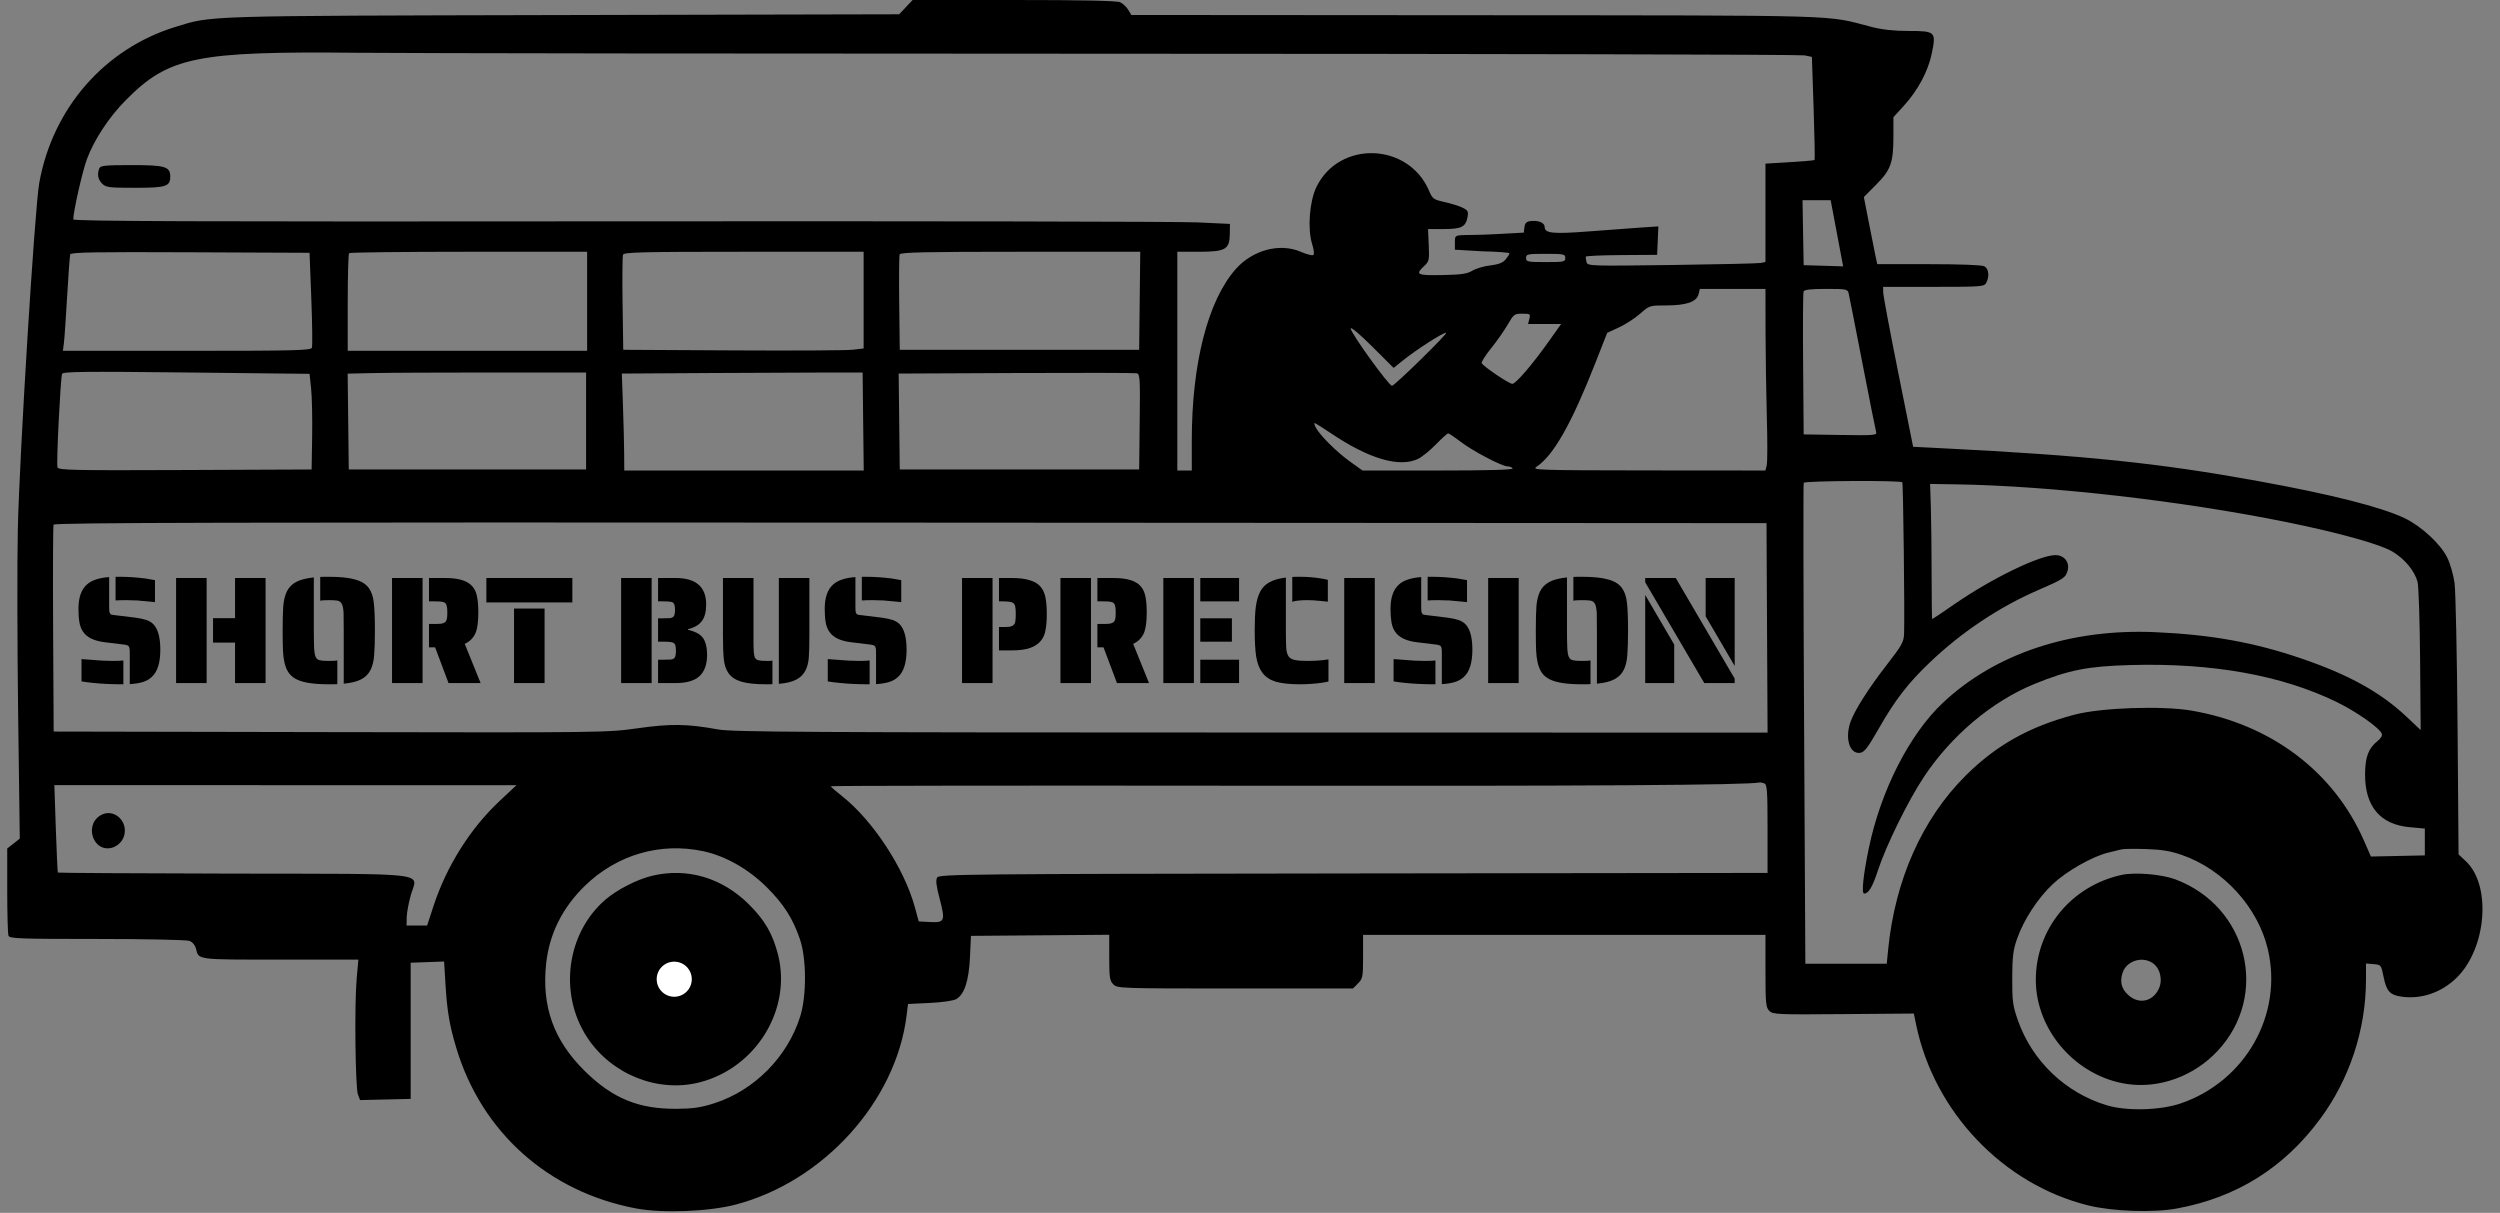 <svg xmlns="http://www.w3.org/2000/svg" fill="none" viewBox="0 0 101 49" height="49" width="101">
<rect x="0" y="0" width="101" height="49" fill="#808080" stroke="none"/>
<path fill="black" d="M36.598 0.288L36.326 0.577L22.749 0.608C8.053 0.642 8.587 0.626 7.087 1.087C4.225 1.968 2.128 4.37 1.586 7.389C1.404 8.4 0.785 18.407 0.72 21.385C0.691 22.715 0.697 26.07 0.733 28.842L0.799 33.881L0.546 34.08L0.292 34.278V35.974C0.292 36.907 0.315 37.73 0.343 37.803C0.388 37.92 0.781 37.934 3.922 37.934C5.888 37.934 7.541 37.969 7.654 38.012C7.775 38.058 7.882 38.184 7.917 38.324C8.032 38.784 7.912 38.768 11.314 38.768H14.478L14.409 39.539C14.317 40.574 14.354 43.937 14.461 44.218L14.546 44.443L15.569 44.419L16.591 44.396V41.644V38.893L17.266 38.869L17.942 38.845L17.997 39.755C18.063 40.851 18.16 41.423 18.434 42.336C19.456 45.742 22.158 48.154 25.698 48.821C26.762 49.022 28.643 48.949 29.722 48.665C33.269 47.733 36.194 44.499 36.625 41.035L36.684 40.561L37.559 40.519C38.06 40.495 38.519 40.429 38.63 40.366C38.961 40.177 39.143 39.623 39.187 38.668L39.226 37.809L42.019 37.787L44.813 37.765V38.684C44.813 39.491 44.833 39.622 44.98 39.769C45.142 39.931 45.257 39.935 49.902 39.935H54.658L54.863 39.731C55.054 39.539 55.068 39.469 55.068 38.647V37.768H63.196H71.325V39.227C71.325 40.534 71.341 40.702 71.479 40.839C71.623 40.984 71.806 40.992 74.476 40.97L77.319 40.947L77.413 41.405C78.145 44.927 80.924 47.844 84.362 48.698C85.344 48.942 86.996 48.999 87.958 48.821C90.356 48.378 92.268 47.183 93.725 45.217C94.924 43.6 95.584 41.597 95.586 39.576L95.586 38.925L95.893 38.951C96.195 38.976 96.201 38.984 96.295 39.459C96.411 40.042 96.553 40.199 97.022 40.265C97.827 40.378 98.635 40.1 99.249 39.499C100.458 38.314 100.66 35.774 99.623 34.796L99.326 34.516L99.285 29.326C99.263 26.472 99.208 23.874 99.164 23.553C99.12 23.232 98.989 22.775 98.874 22.537C98.606 21.984 97.825 21.258 97.149 20.936C96.197 20.482 94.18 19.971 91.209 19.432C87.229 18.709 84.274 18.402 78.497 18.111L77.29 18.05L76.688 15.049C76.357 13.398 76.084 11.944 76.082 11.818L76.077 11.589H78.117C80.048 11.589 80.161 11.58 80.243 11.428C80.381 11.169 80.346 10.853 80.168 10.758C80.069 10.705 79.2 10.672 77.924 10.672H75.841L75.757 10.276C75.711 10.058 75.589 9.448 75.487 8.92L75.3 7.96L75.796 7.461C76.391 6.862 76.494 6.572 76.494 5.505V4.734L76.91 4.279C77.478 3.658 77.893 2.885 78.041 2.173C78.227 1.282 78.195 1.251 77.114 1.251C76.509 1.251 76.041 1.199 75.595 1.084C73.707 0.594 74.806 0.626 59.621 0.615L45.707 0.605L45.578 0.392C45.507 0.275 45.36 0.139 45.252 0.09C45.12 0.03 43.706 0 40.963 0H36.87L36.598 0.288ZM45.355 2.171C60.349 2.173 72.749 2.203 72.909 2.237L73.201 2.299L73.27 4.367C73.308 5.504 73.325 6.448 73.309 6.464C73.293 6.481 72.84 6.52 72.302 6.552L71.325 6.611V8.598V10.585L71.138 10.623C71.034 10.644 69.417 10.681 67.544 10.706C64.221 10.75 64.137 10.747 64.096 10.588C64.073 10.499 64.058 10.401 64.063 10.37C64.068 10.339 64.719 10.31 65.51 10.305L66.948 10.296L66.973 9.721L66.998 9.146L66.264 9.195C65.861 9.222 64.93 9.291 64.197 9.348C62.738 9.46 62.404 9.427 62.404 9.171C62.404 8.993 62.14 8.888 61.808 8.935C61.668 8.955 61.605 9.024 61.587 9.181L61.562 9.399C61.562 9.399 62.044 9.369 60.461 9.458C58.878 9.546 58.778 9.399 58.778 9.721V10.088L59.882 10.153C60.49 10.166 60.986 10.203 60.984 10.236C60.983 10.27 60.912 10.38 60.826 10.482C60.715 10.616 60.541 10.683 60.208 10.723C59.953 10.752 59.627 10.848 59.484 10.935C59.274 11.063 59.038 11.098 58.271 11.112C57.243 11.132 57.166 11.094 57.535 10.749C57.737 10.559 57.749 10.506 57.721 9.9L57.693 9.254H58.323C59.037 9.254 59.21 9.17 59.286 8.782C59.331 8.551 59.308 8.502 59.099 8.396C58.968 8.328 58.641 8.225 58.372 8.165C57.912 8.063 57.874 8.036 57.732 7.703C56.898 5.757 54.109 5.663 53.186 7.55C52.903 8.129 52.818 9.242 53.01 9.859C53.087 10.104 53.103 10.274 53.053 10.305C53.009 10.332 52.78 10.271 52.543 10.169C51.699 9.806 50.601 10.102 49.919 10.876C48.797 12.152 48.148 14.687 48.148 17.797V19.009H47.856H47.564V14.59V10.171H48.43C49.511 10.171 49.675 10.078 49.684 9.454L49.69 9.046L48.356 8.984C47.622 8.95 37.108 8.931 24.991 8.942C7.908 8.958 2.96 8.94 2.96 8.863C2.96 8.552 3.335 6.897 3.511 6.429C3.812 5.628 4.401 4.735 5.076 4.052C6.82 2.29 7.916 2.066 14.465 2.132C16.46 2.152 30.36 2.17 45.355 2.171ZM4.011 6.802C3.919 7.042 3.958 7.251 4.127 7.42C4.278 7.571 4.405 7.587 5.455 7.587C6.708 7.587 6.878 7.533 6.878 7.135C6.878 6.73 6.678 6.67 5.317 6.67C4.249 6.67 4.054 6.689 4.011 6.802ZM74.211 9.424L74.463 10.761L73.665 10.737L72.868 10.713L72.844 9.4L72.822 8.087H73.39H73.959L74.211 9.424ZM12.577 12.069C12.617 13.089 12.627 13.98 12.601 14.049C12.559 14.157 11.915 14.173 7.547 14.173H2.541L2.582 13.861C2.604 13.689 2.663 12.835 2.713 11.964C2.763 11.093 2.819 10.333 2.838 10.275C2.865 10.192 3.877 10.175 7.689 10.192L12.506 10.213L12.577 12.069ZM23.72 12.172V14.173H18.884H14.048V12.228C14.048 11.158 14.073 10.258 14.104 10.227C14.134 10.196 16.311 10.171 18.94 10.171H23.72V12.172ZM34.891 12.125V14.078L34.454 14.129C34.213 14.158 32.028 14.17 29.597 14.156L25.179 14.132L25.152 12.268C25.137 11.244 25.145 10.353 25.17 10.288C25.208 10.19 25.978 10.171 30.053 10.171H34.891V12.125ZM46.044 12.152L46.022 14.132H41.186H36.35L36.328 12.258C36.316 11.227 36.324 10.336 36.346 10.277C36.379 10.193 37.386 10.171 41.227 10.171H46.066L46.044 12.152ZM63.238 10.421C63.238 10.577 63.182 10.588 62.446 10.588C61.709 10.588 61.654 10.577 61.654 10.421C61.654 10.267 61.709 10.255 62.446 10.255C63.182 10.255 63.238 10.267 63.238 10.421ZM71.328 13.402C71.33 14.354 71.353 15.907 71.38 16.855C71.408 17.803 71.406 18.675 71.376 18.794L71.322 19.009L66.592 19.005C62.154 19 61.875 18.992 62.071 18.861C62.762 18.402 63.488 17.121 64.452 14.665L64.93 13.447L65.402 13.23C65.662 13.11 66.047 12.861 66.258 12.676C66.638 12.341 66.645 12.339 67.318 12.339C68.128 12.339 68.544 12.194 68.622 11.886L68.675 11.672H70H71.325L71.328 13.402ZM74.687 11.86C74.712 11.963 74.962 13.229 75.242 14.674C75.522 16.118 75.771 17.366 75.795 17.448C75.837 17.586 75.743 17.594 74.354 17.573L72.868 17.55L72.846 14.716C72.833 13.157 72.842 11.835 72.864 11.777C72.892 11.702 73.152 11.672 73.773 11.672C74.605 11.672 74.644 11.68 74.687 11.86ZM61.786 12.881L61.734 13.089H62.401H63.069L62.612 13.735C61.911 14.724 61.241 15.507 61.097 15.507C60.967 15.507 59.956 14.826 59.863 14.676C59.836 14.633 60.005 14.361 60.239 14.073C60.472 13.784 60.776 13.351 60.914 13.11C61.152 12.696 61.184 12.673 61.502 12.673C61.819 12.673 61.836 12.684 61.786 12.881ZM56.665 14.572C57.214 14.128 58.33 13.413 58.424 13.444C58.502 13.47 56.331 15.596 56.236 15.586C56.096 15.571 54.567 13.45 54.567 13.27C54.567 13.191 54.932 13.498 55.435 13.999L56.303 14.864L56.665 14.572ZM12.569 15.701C12.604 16.03 12.623 16.899 12.611 17.633L12.589 18.967L7.481 18.989C2.911 19.008 2.366 18.996 2.322 18.88C2.271 18.749 2.441 15.313 2.507 15.104C2.537 15.013 3.415 15.003 7.525 15.048L12.506 15.103L12.569 15.701ZM23.678 17.008V18.967H18.884H14.09L14.068 17.031L14.045 15.095L15.068 15.072C15.631 15.059 17.798 15.049 19.884 15.049H23.678V17.008ZM34.872 17.029L34.895 19.009H30.057H25.22L25.216 18.321C25.214 17.943 25.192 17.061 25.167 16.363L25.122 15.092L28.735 15.07C30.723 15.058 32.911 15.049 33.599 15.049H34.85L34.872 17.029ZM46.044 17.039L46.022 18.967H41.186H36.35L36.328 17.029L36.306 15.092L41.039 15.07C43.642 15.058 45.838 15.063 45.919 15.08C46.056 15.108 46.065 15.252 46.044 17.039ZM53.758 17.496C55.296 18.534 56.53 18.899 57.285 18.541C57.441 18.467 57.765 18.205 58.006 17.959C58.247 17.712 58.471 17.51 58.505 17.509C58.538 17.509 58.764 17.659 59.005 17.844C59.504 18.226 60.679 18.842 60.908 18.842C60.992 18.842 61.084 18.88 61.112 18.925C61.146 18.98 60.123 19.009 58.105 19.009H55.047L54.536 18.644C54.007 18.266 53.328 17.591 53.158 17.274C53.105 17.173 53.083 17.091 53.109 17.091C53.136 17.091 53.428 17.274 53.758 17.496ZM76.853 19.485C76.891 19.548 76.953 24.824 76.925 25.599C76.912 25.937 76.838 26.072 76.223 26.863C75.489 27.808 74.917 28.71 74.758 29.172C74.529 29.834 74.724 30.464 75.141 30.415C75.319 30.394 75.452 30.222 75.913 29.416C76.573 28.262 77.084 27.601 77.967 26.759C79.254 25.531 80.774 24.518 82.35 23.836C83.371 23.395 83.461 23.335 83.535 23.04C83.618 22.708 83.391 22.427 83.039 22.427C82.404 22.427 80.476 23.362 78.978 24.395C78.487 24.734 78.075 25.012 78.061 25.012C78.048 25.012 78.037 24.215 78.037 23.24C78.037 22.266 78.023 21.037 78.007 20.51L77.976 19.551L79.049 19.568C82.846 19.628 88.12 20.231 92.377 21.093C94.474 21.518 96.163 21.988 96.657 22.285C97.152 22.582 97.551 23.064 97.67 23.509C97.713 23.671 97.759 25.083 97.772 26.649L97.796 29.495L97.222 28.954C96.178 27.969 94.889 27.256 92.966 26.6C91.061 25.951 89.34 25.641 87.082 25.54C83.67 25.388 80.618 26.399 78.503 28.383C77.146 29.654 75.979 31.945 75.497 34.282C75.276 35.348 75.199 36.1 75.31 36.1C75.491 36.1 75.646 35.84 75.867 35.167C76.197 34.16 77.081 32.36 77.721 31.394C78.833 29.716 80.481 28.329 82.196 27.63C83.582 27.065 84.359 26.913 86.097 26.867C89.385 26.78 92.163 27.278 94.377 28.349C95.193 28.744 96.133 29.403 96.225 29.645C96.253 29.716 96.182 29.838 96.053 29.939C95.687 30.227 95.555 30.576 95.549 31.265C95.54 32.578 96.157 33.313 97.361 33.42L97.963 33.474V34.016V34.558L96.874 34.581L95.785 34.604L95.501 33.956C94.28 31.172 91.757 29.267 88.553 28.711C87.358 28.504 84.891 28.588 83.812 28.872C81.984 29.355 80.645 30.105 79.405 31.342C77.652 33.092 76.557 35.555 76.28 38.372L76.225 38.935H74.58H72.936L72.885 29.25C72.856 23.923 72.85 19.538 72.87 19.505C72.922 19.422 76.804 19.402 76.853 19.485ZM71.388 25.366L71.41 29.597L50.545 29.594C32.675 29.592 29.585 29.574 29.014 29.47C27.759 29.242 27.101 29.233 25.762 29.422C24.531 29.597 24.342 29.599 13.34 29.577L2.168 29.555L2.146 25.428C2.134 23.159 2.142 21.255 2.164 21.197C2.196 21.114 9.164 21.097 36.786 21.114L71.367 21.135L71.388 25.366ZM71.277 31.649C71.391 31.693 71.409 31.933 71.409 33.483V35.266L54.681 35.287C39.039 35.307 37.947 35.317 37.863 35.45C37.797 35.556 37.821 35.77 37.959 36.297C38.198 37.209 38.169 37.282 37.578 37.25L37.117 37.226L36.958 36.644C36.529 35.076 35.263 33.145 34.019 32.163C33.77 31.967 33.565 31.788 33.562 31.765C33.56 31.742 41.127 31.732 50.378 31.743C64.171 31.76 70.623 31.719 71.089 31.611C71.12 31.604 71.204 31.621 71.277 31.649ZM20.184 32.36C19.002 33.466 18.041 34.993 17.515 36.6L17.256 37.392H16.84H16.424L16.431 37.059C16.435 36.876 16.509 36.473 16.596 36.164C16.862 35.222 17.593 35.31 9.411 35.294C5.534 35.286 2.351 35.267 2.338 35.252C2.325 35.237 2.287 34.436 2.255 33.472L2.196 31.719L11.53 31.721L20.865 31.723L20.184 32.36ZM3.915 33.053C3.657 33.311 3.643 33.741 3.883 34.046C4.26 34.525 5.044 34.195 5.044 33.557C5.044 33.172 4.74 32.849 4.377 32.849C4.215 32.849 4.044 32.924 3.915 33.053ZM28.409 34.388C29.3 34.577 30.244 35.112 30.979 35.846C31.662 36.528 32.021 37.088 32.314 37.934C32.584 38.711 32.592 40.227 32.33 41.061C31.818 42.696 30.482 44.048 28.865 44.569C28.322 44.744 28.007 44.791 27.346 44.796C25.8 44.809 24.75 44.378 23.625 43.27C22.367 42.031 21.875 40.655 22.066 38.915C22.196 37.724 22.722 36.671 23.625 35.791C24.92 34.532 26.667 34.019 28.409 34.388ZM88.15 34.541C89.83 35.125 91.222 36.654 91.621 38.351C92.241 40.986 90.72 43.679 88.106 44.576C87.28 44.86 85.923 44.896 85.123 44.656C83.446 44.152 82.102 42.871 81.524 41.224C81.316 40.631 81.292 40.45 81.294 39.518C81.297 38.655 81.33 38.383 81.487 37.934C81.758 37.157 82.332 36.279 82.94 35.71C83.497 35.189 84.526 34.605 85.165 34.447C85.371 34.396 85.615 34.337 85.707 34.315C85.799 34.292 86.249 34.287 86.707 34.302C87.332 34.322 87.695 34.383 88.15 34.541ZM26.327 35.386C25.727 35.532 24.922 35.946 24.455 36.349C22.886 37.706 22.564 40.148 23.722 41.912C24.706 43.411 26.581 44.159 28.267 43.726C30.551 43.139 31.998 40.773 31.429 38.556C31.216 37.727 30.902 37.184 30.271 36.551C29.18 35.458 27.761 35.039 26.327 35.386ZM85.707 35.348C83.669 35.799 82.247 37.542 82.247 39.588C82.247 41.636 83.885 43.498 85.949 43.796C87.25 43.983 88.641 43.473 89.588 42.461C91.698 40.205 90.814 36.618 87.878 35.524C87.322 35.317 86.241 35.229 85.707 35.348ZM86.96 38.902C87.27 39.106 87.386 39.588 87.213 39.953C86.974 40.457 86.434 40.581 86.014 40.227C85.712 39.973 85.628 39.676 85.752 39.301C85.909 38.824 86.528 38.62 86.96 38.902Z" clip-rule="evenodd" fill-rule="evenodd"></path>
<circle fill="white" r="0.709" cy="39.56" cx="27.239"></circle>
<path fill="black" d="M6.261 24.326C6.125 24.31 5.887 24.287 5.545 24.258C5.356 24.25 5.204 24.246 5.089 24.246C4.941 24.246 4.801 24.25 4.669 24.258V23.302H4.823C5.161 23.302 5.51 23.325 5.872 23.37C5.987 23.386 6.117 23.409 6.261 23.438V24.326ZM5.243 26.344C5.243 26.257 5.237 26.195 5.224 26.159C5.212 26.117 5.191 26.091 5.163 26.078C5.134 26.062 5.085 26.049 5.015 26.041L4.256 25.949C3.807 25.899 3.505 25.753 3.349 25.511C3.279 25.408 3.232 25.282 3.207 25.134C3.182 24.986 3.17 24.805 3.17 24.591C3.17 24.135 3.287 23.806 3.522 23.604C3.711 23.44 4.007 23.343 4.41 23.314V24.554C4.41 24.608 4.412 24.653 4.416 24.69C4.42 24.727 4.429 24.756 4.441 24.776C4.453 24.801 4.474 24.82 4.503 24.832C4.531 24.84 4.575 24.846 4.632 24.851L5.484 24.955C5.66 24.98 5.804 25.011 5.915 25.048C6.026 25.085 6.121 25.143 6.199 25.221C6.384 25.414 6.477 25.758 6.477 26.251C6.477 26.773 6.362 27.14 6.131 27.349C6.028 27.444 5.903 27.514 5.755 27.559C5.611 27.6 5.44 27.627 5.243 27.639V26.344ZM4.916 27.645C4.505 27.645 4.122 27.627 3.768 27.59C3.559 27.569 3.4 27.549 3.293 27.528V26.627C3.536 26.648 3.814 26.669 4.126 26.689C4.324 26.697 4.463 26.701 4.546 26.701C4.768 26.701 4.914 26.695 4.984 26.683V27.645H4.916Z"></path>
<path fill="black" d="M7.114 23.351H8.348V27.596H7.114V23.351ZM9.496 25.961H8.607V24.974H9.496V23.351H10.729V27.596H9.496V25.961Z"></path>
<path fill="black" d="M13.887 25.474C13.887 25.116 13.885 24.881 13.881 24.77C13.873 24.602 13.85 24.48 13.813 24.406C13.776 24.328 13.716 24.281 13.634 24.265C13.552 24.252 13.435 24.246 13.283 24.246C13.106 24.246 12.991 24.254 12.937 24.271V23.308C12.974 23.304 13.03 23.302 13.104 23.302H13.283C13.743 23.302 14.099 23.339 14.35 23.413C14.605 23.483 14.79 23.6 14.905 23.765C15.012 23.917 15.078 24.116 15.103 24.363C15.131 24.61 15.146 24.98 15.146 25.474C15.146 25.905 15.136 26.239 15.115 26.473C15.098 26.703 15.053 26.895 14.979 27.047C14.897 27.22 14.769 27.351 14.597 27.442C14.428 27.532 14.192 27.592 13.887 27.621V25.474ZM13.283 27.645C12.682 27.645 12.25 27.58 11.987 27.448C11.851 27.382 11.744 27.294 11.666 27.183C11.588 27.072 11.53 26.934 11.493 26.769C11.46 26.625 11.44 26.461 11.432 26.276C11.424 26.087 11.419 25.819 11.419 25.474C11.419 25.042 11.428 24.711 11.444 24.48C11.465 24.25 11.512 24.057 11.586 23.9C11.668 23.732 11.794 23.602 11.962 23.512C12.131 23.421 12.37 23.36 12.678 23.327V25.474C12.678 25.716 12.682 25.949 12.69 26.171C12.698 26.34 12.719 26.463 12.752 26.541C12.789 26.619 12.849 26.664 12.931 26.677C13.001 26.693 13.118 26.701 13.283 26.701C13.451 26.701 13.566 26.695 13.628 26.683V27.639C13.591 27.643 13.536 27.645 13.461 27.645H13.283Z"></path>
<path fill="black" d="M15.838 23.351H17.072V27.596H15.838V23.351ZM17.578 26.152H17.331V25.208H17.541C17.669 25.208 17.765 25.204 17.831 25.196C17.897 25.184 17.948 25.163 17.985 25.134C18.018 25.106 18.041 25.062 18.053 25.005C18.066 24.947 18.072 24.863 18.072 24.752C18.072 24.641 18.066 24.556 18.053 24.499C18.041 24.437 18.018 24.392 17.985 24.363C17.952 24.334 17.903 24.316 17.837 24.308C17.776 24.299 17.677 24.295 17.541 24.295H17.331V23.351H17.967C18.259 23.351 18.495 23.38 18.676 23.438C18.857 23.495 18.997 23.584 19.096 23.703C19.186 23.814 19.246 23.952 19.275 24.116C19.308 24.281 19.324 24.493 19.324 24.752C19.324 25.085 19.293 25.342 19.232 25.523C19.145 25.753 18.993 25.916 18.775 26.01L19.417 27.596H18.121L17.578 26.152Z"></path>
<path fill="black" d="M19.65 23.351H23.123V24.338H19.65V23.351ZM20.767 24.585H22.001V27.596H20.767V24.585Z"></path>
<path fill="black" d="M25.093 23.351H26.326V27.596H25.093V23.351ZM26.586 26.652H26.838C26.954 26.652 27.04 26.65 27.098 26.646C27.159 26.638 27.205 26.621 27.233 26.596C27.262 26.572 27.281 26.537 27.289 26.492C27.301 26.446 27.307 26.381 27.307 26.294C27.307 26.204 27.301 26.136 27.289 26.091C27.281 26.045 27.262 26.01 27.233 25.986C27.184 25.945 27.052 25.924 26.838 25.924H26.586V24.98H26.802C26.917 24.98 27.003 24.978 27.061 24.974C27.122 24.966 27.168 24.949 27.196 24.925C27.225 24.9 27.244 24.867 27.252 24.826C27.264 24.781 27.27 24.719 27.27 24.641C27.27 24.558 27.264 24.497 27.252 24.456C27.244 24.41 27.225 24.375 27.196 24.351C27.168 24.326 27.122 24.312 27.061 24.308C27.003 24.299 26.917 24.295 26.802 24.295H26.586V23.351H27.289C28.116 23.351 28.529 23.707 28.529 24.419C28.529 24.719 28.469 24.945 28.35 25.097C28.235 25.25 28.05 25.357 27.795 25.418V25.443C28.062 25.505 28.253 25.601 28.369 25.733C28.5 25.889 28.566 26.132 28.566 26.461C28.566 26.839 28.465 27.123 28.264 27.312C28.062 27.501 27.739 27.596 27.295 27.596H26.586V26.652Z"></path>
<path fill="black" d="M30.953 27.645C30.521 27.645 30.188 27.61 29.954 27.541C29.719 27.471 29.547 27.357 29.435 27.201C29.333 27.057 29.269 26.874 29.244 26.652C29.22 26.43 29.207 26.099 29.207 25.659V23.351H30.441V25.905C30.441 26.058 30.445 26.204 30.453 26.344C30.462 26.455 30.48 26.535 30.509 26.584C30.538 26.634 30.587 26.664 30.657 26.677C30.719 26.693 30.817 26.701 30.953 26.701H31.095C31.128 26.701 31.165 26.697 31.206 26.689V27.639C31.177 27.643 31.136 27.645 31.083 27.645H30.953ZM31.465 23.351H32.699V25.659C32.699 26.062 32.691 26.366 32.675 26.572C32.658 26.777 32.613 26.95 32.539 27.09C32.456 27.25 32.331 27.374 32.162 27.46C31.994 27.547 31.761 27.602 31.465 27.627V23.351Z"></path>
<path fill="black" d="M36.41 24.326C36.274 24.31 36.035 24.287 35.694 24.258C35.505 24.25 35.353 24.246 35.237 24.246C35.089 24.246 34.95 24.25 34.818 24.258V23.302H34.972C35.309 23.302 35.659 23.325 36.021 23.37C36.136 23.386 36.266 23.409 36.41 23.438V24.326ZM35.392 26.344C35.392 26.257 35.386 26.195 35.373 26.159C35.361 26.117 35.34 26.091 35.312 26.078C35.283 26.062 35.233 26.049 35.163 26.041L34.405 25.949C33.956 25.899 33.654 25.753 33.498 25.511C33.428 25.408 33.38 25.282 33.356 25.134C33.331 24.986 33.319 24.805 33.319 24.591C33.319 24.135 33.436 23.806 33.67 23.604C33.86 23.44 34.156 23.343 34.559 23.314V24.554C34.559 24.608 34.561 24.653 34.565 24.69C34.569 24.727 34.577 24.756 34.59 24.776C34.602 24.801 34.623 24.82 34.651 24.832C34.68 24.84 34.723 24.846 34.781 24.851L35.632 24.955C35.809 24.98 35.953 25.011 36.064 25.048C36.175 25.085 36.27 25.143 36.348 25.221C36.533 25.414 36.626 25.758 36.626 26.251C36.626 26.773 36.51 27.14 36.28 27.349C36.177 27.444 36.052 27.514 35.904 27.559C35.76 27.6 35.589 27.627 35.392 27.639V26.344ZM35.065 27.645C34.653 27.645 34.271 27.627 33.917 27.59C33.707 27.569 33.549 27.549 33.442 27.528V26.627C33.685 26.648 33.962 26.669 34.275 26.689C34.472 26.697 34.612 26.701 34.694 26.701C34.917 26.701 35.063 26.695 35.133 26.683V27.645H35.065Z"></path>
<path fill="black" d="M38.866 23.351H40.099V27.596H38.866V23.351ZM40.359 25.332H40.507C40.638 25.332 40.735 25.328 40.797 25.319C40.862 25.307 40.914 25.282 40.951 25.245C40.988 25.212 41.011 25.165 41.019 25.104C41.031 25.038 41.037 24.941 41.037 24.814C41.037 24.686 41.031 24.591 41.019 24.53C41.011 24.464 40.988 24.413 40.951 24.375C40.914 24.343 40.862 24.322 40.797 24.314C40.731 24.302 40.634 24.295 40.507 24.295H40.359V23.351H40.871C41.175 23.351 41.422 23.382 41.611 23.444C41.804 23.502 41.95 23.592 42.049 23.715C42.144 23.831 42.207 23.977 42.24 24.153C42.273 24.326 42.29 24.546 42.29 24.814C42.29 25.069 42.273 25.28 42.24 25.449C42.212 25.618 42.152 25.759 42.061 25.875C41.959 26.006 41.81 26.107 41.617 26.177C41.428 26.243 41.179 26.276 40.871 26.276H40.359V25.332Z"></path>
<path fill="black" d="M42.842 23.351H44.076V27.596H42.842V23.351ZM44.582 26.152H44.335V25.208H44.545C44.672 25.208 44.769 25.204 44.835 25.196C44.901 25.184 44.952 25.163 44.989 25.134C45.022 25.106 45.045 25.062 45.057 25.005C45.069 24.947 45.075 24.863 45.075 24.752C45.075 24.641 45.069 24.556 45.057 24.499C45.045 24.437 45.022 24.392 44.989 24.363C44.956 24.334 44.907 24.316 44.841 24.308C44.779 24.299 44.681 24.295 44.545 24.295H44.335V23.351H44.971C45.263 23.351 45.499 23.38 45.68 23.438C45.861 23.495 46.001 23.584 46.1 23.703C46.19 23.814 46.25 23.952 46.279 24.116C46.311 24.281 46.328 24.493 46.328 24.752C46.328 25.085 46.297 25.342 46.235 25.523C46.149 25.753 45.997 25.916 45.779 26.01L46.42 27.596H45.125L44.582 26.152Z"></path>
<path fill="black" d="M46.999 23.351H48.233V27.596H46.999V23.351ZM48.492 23.351H50.059V24.295H48.492V23.351ZM48.492 24.98H49.769V25.924H48.492V24.98ZM48.492 26.652H50.059V27.596H48.492V26.652Z"></path>
<path fill="black" d="M52.208 23.308C52.241 23.304 52.292 23.302 52.362 23.302H52.522C52.798 23.302 53.067 23.323 53.331 23.364C53.466 23.384 53.571 23.405 53.645 23.425V24.308C53.584 24.303 53.481 24.293 53.337 24.277C53.143 24.256 52.975 24.246 52.831 24.246C52.67 24.246 52.541 24.252 52.442 24.265C52.347 24.273 52.269 24.289 52.208 24.314V23.308ZM52.522 27.645C52.111 27.645 51.784 27.61 51.541 27.541C51.303 27.466 51.122 27.345 50.998 27.177C50.879 27.016 50.797 26.804 50.752 26.541C50.711 26.274 50.69 25.918 50.69 25.474C50.69 25.083 50.704 24.766 50.733 24.524C50.766 24.281 50.824 24.077 50.906 23.913C50.992 23.744 51.118 23.615 51.282 23.524C51.451 23.43 51.673 23.366 51.949 23.333V25.474C51.949 25.704 51.953 25.926 51.961 26.14C51.969 26.305 52 26.428 52.053 26.51C52.111 26.592 52.199 26.644 52.319 26.664C52.434 26.689 52.605 26.701 52.831 26.701C53.065 26.701 53.265 26.691 53.429 26.671C53.495 26.666 53.575 26.656 53.67 26.64V27.534C53.468 27.58 53.24 27.61 52.985 27.627C52.845 27.639 52.691 27.645 52.522 27.645Z"></path>
<path fill="black" d="M54.307 23.351H55.541V27.596H54.307V23.351Z"></path>
<path fill="black" d="M59.268 24.326C59.133 24.31 58.894 24.287 58.553 24.258C58.363 24.25 58.211 24.246 58.096 24.246C57.948 24.246 57.808 24.25 57.677 24.258V23.302H57.831C58.168 23.302 58.518 23.325 58.88 23.37C58.995 23.386 59.124 23.409 59.268 23.438V24.326ZM58.25 26.344C58.25 26.257 58.244 26.195 58.232 26.159C58.219 26.117 58.199 26.091 58.17 26.078C58.141 26.062 58.092 26.049 58.022 26.041L57.263 25.949C56.815 25.899 56.513 25.753 56.356 25.511C56.286 25.408 56.239 25.282 56.214 25.134C56.19 24.986 56.177 24.805 56.177 24.591C56.177 24.135 56.295 23.806 56.529 23.604C56.718 23.44 57.014 23.343 57.417 23.314V24.554C57.417 24.608 57.419 24.653 57.424 24.69C57.428 24.727 57.436 24.756 57.448 24.776C57.461 24.801 57.481 24.82 57.51 24.832C57.539 24.84 57.582 24.846 57.639 24.851L58.491 24.955C58.668 24.98 58.812 25.011 58.923 25.048C59.034 25.085 59.129 25.143 59.207 25.221C59.392 25.414 59.484 25.758 59.484 26.251C59.484 26.773 59.369 27.14 59.139 27.349C59.036 27.444 58.91 27.514 58.762 27.559C58.618 27.6 58.448 27.627 58.25 27.639V26.344ZM57.923 27.645C57.512 27.645 57.13 27.627 56.776 27.59C56.566 27.569 56.408 27.549 56.301 27.528V26.627C56.543 26.648 56.821 26.669 57.134 26.689C57.331 26.697 57.471 26.701 57.553 26.701C57.775 26.701 57.921 26.695 57.991 26.683V27.645H57.923Z"></path>
<path fill="black" d="M60.122 23.351H61.355V27.596H60.122V23.351Z"></path>
<path fill="black" d="M64.515 25.474C64.515 25.116 64.513 24.881 64.509 24.77C64.5 24.602 64.478 24.48 64.441 24.406C64.404 24.328 64.344 24.281 64.262 24.265C64.18 24.252 64.062 24.246 63.91 24.246C63.733 24.246 63.618 24.254 63.565 24.271V23.308C63.602 23.304 63.657 23.302 63.731 23.302H63.91C64.371 23.302 64.727 23.339 64.978 23.413C65.233 23.483 65.418 23.6 65.533 23.765C65.64 23.917 65.706 24.116 65.73 24.363C65.759 24.61 65.773 24.98 65.773 25.474C65.773 25.905 65.763 26.239 65.743 26.473C65.726 26.703 65.681 26.895 65.607 27.047C65.525 27.22 65.397 27.351 65.224 27.442C65.056 27.532 64.819 27.592 64.515 27.621V25.474ZM63.91 27.645C63.31 27.645 62.878 27.58 62.615 27.448C62.479 27.382 62.372 27.294 62.294 27.183C62.216 27.072 62.158 26.934 62.121 26.769C62.088 26.625 62.068 26.461 62.059 26.276C62.051 26.087 62.047 25.819 62.047 25.474C62.047 25.042 62.055 24.711 62.072 24.48C62.092 24.25 62.139 24.057 62.214 23.9C62.296 23.732 62.421 23.602 62.59 23.512C62.758 23.421 62.997 23.36 63.306 23.327V25.474C63.306 25.716 63.31 25.949 63.318 26.171C63.326 26.34 63.347 26.463 63.38 26.541C63.417 26.619 63.476 26.664 63.559 26.677C63.628 26.693 63.746 26.701 63.91 26.701C64.079 26.701 64.194 26.695 64.256 26.683V27.639C64.219 27.643 64.163 27.645 64.089 27.645H63.91Z"></path>
<path fill="black" d="M66.466 23.524V23.351H67.7L70.081 27.417V27.596H68.853L66.466 23.524ZM68.909 24.9V23.351H70.081V26.905L68.909 24.9ZM66.466 24.036L67.638 26.041V27.596H66.466V24.036Z"></path>
</svg>

